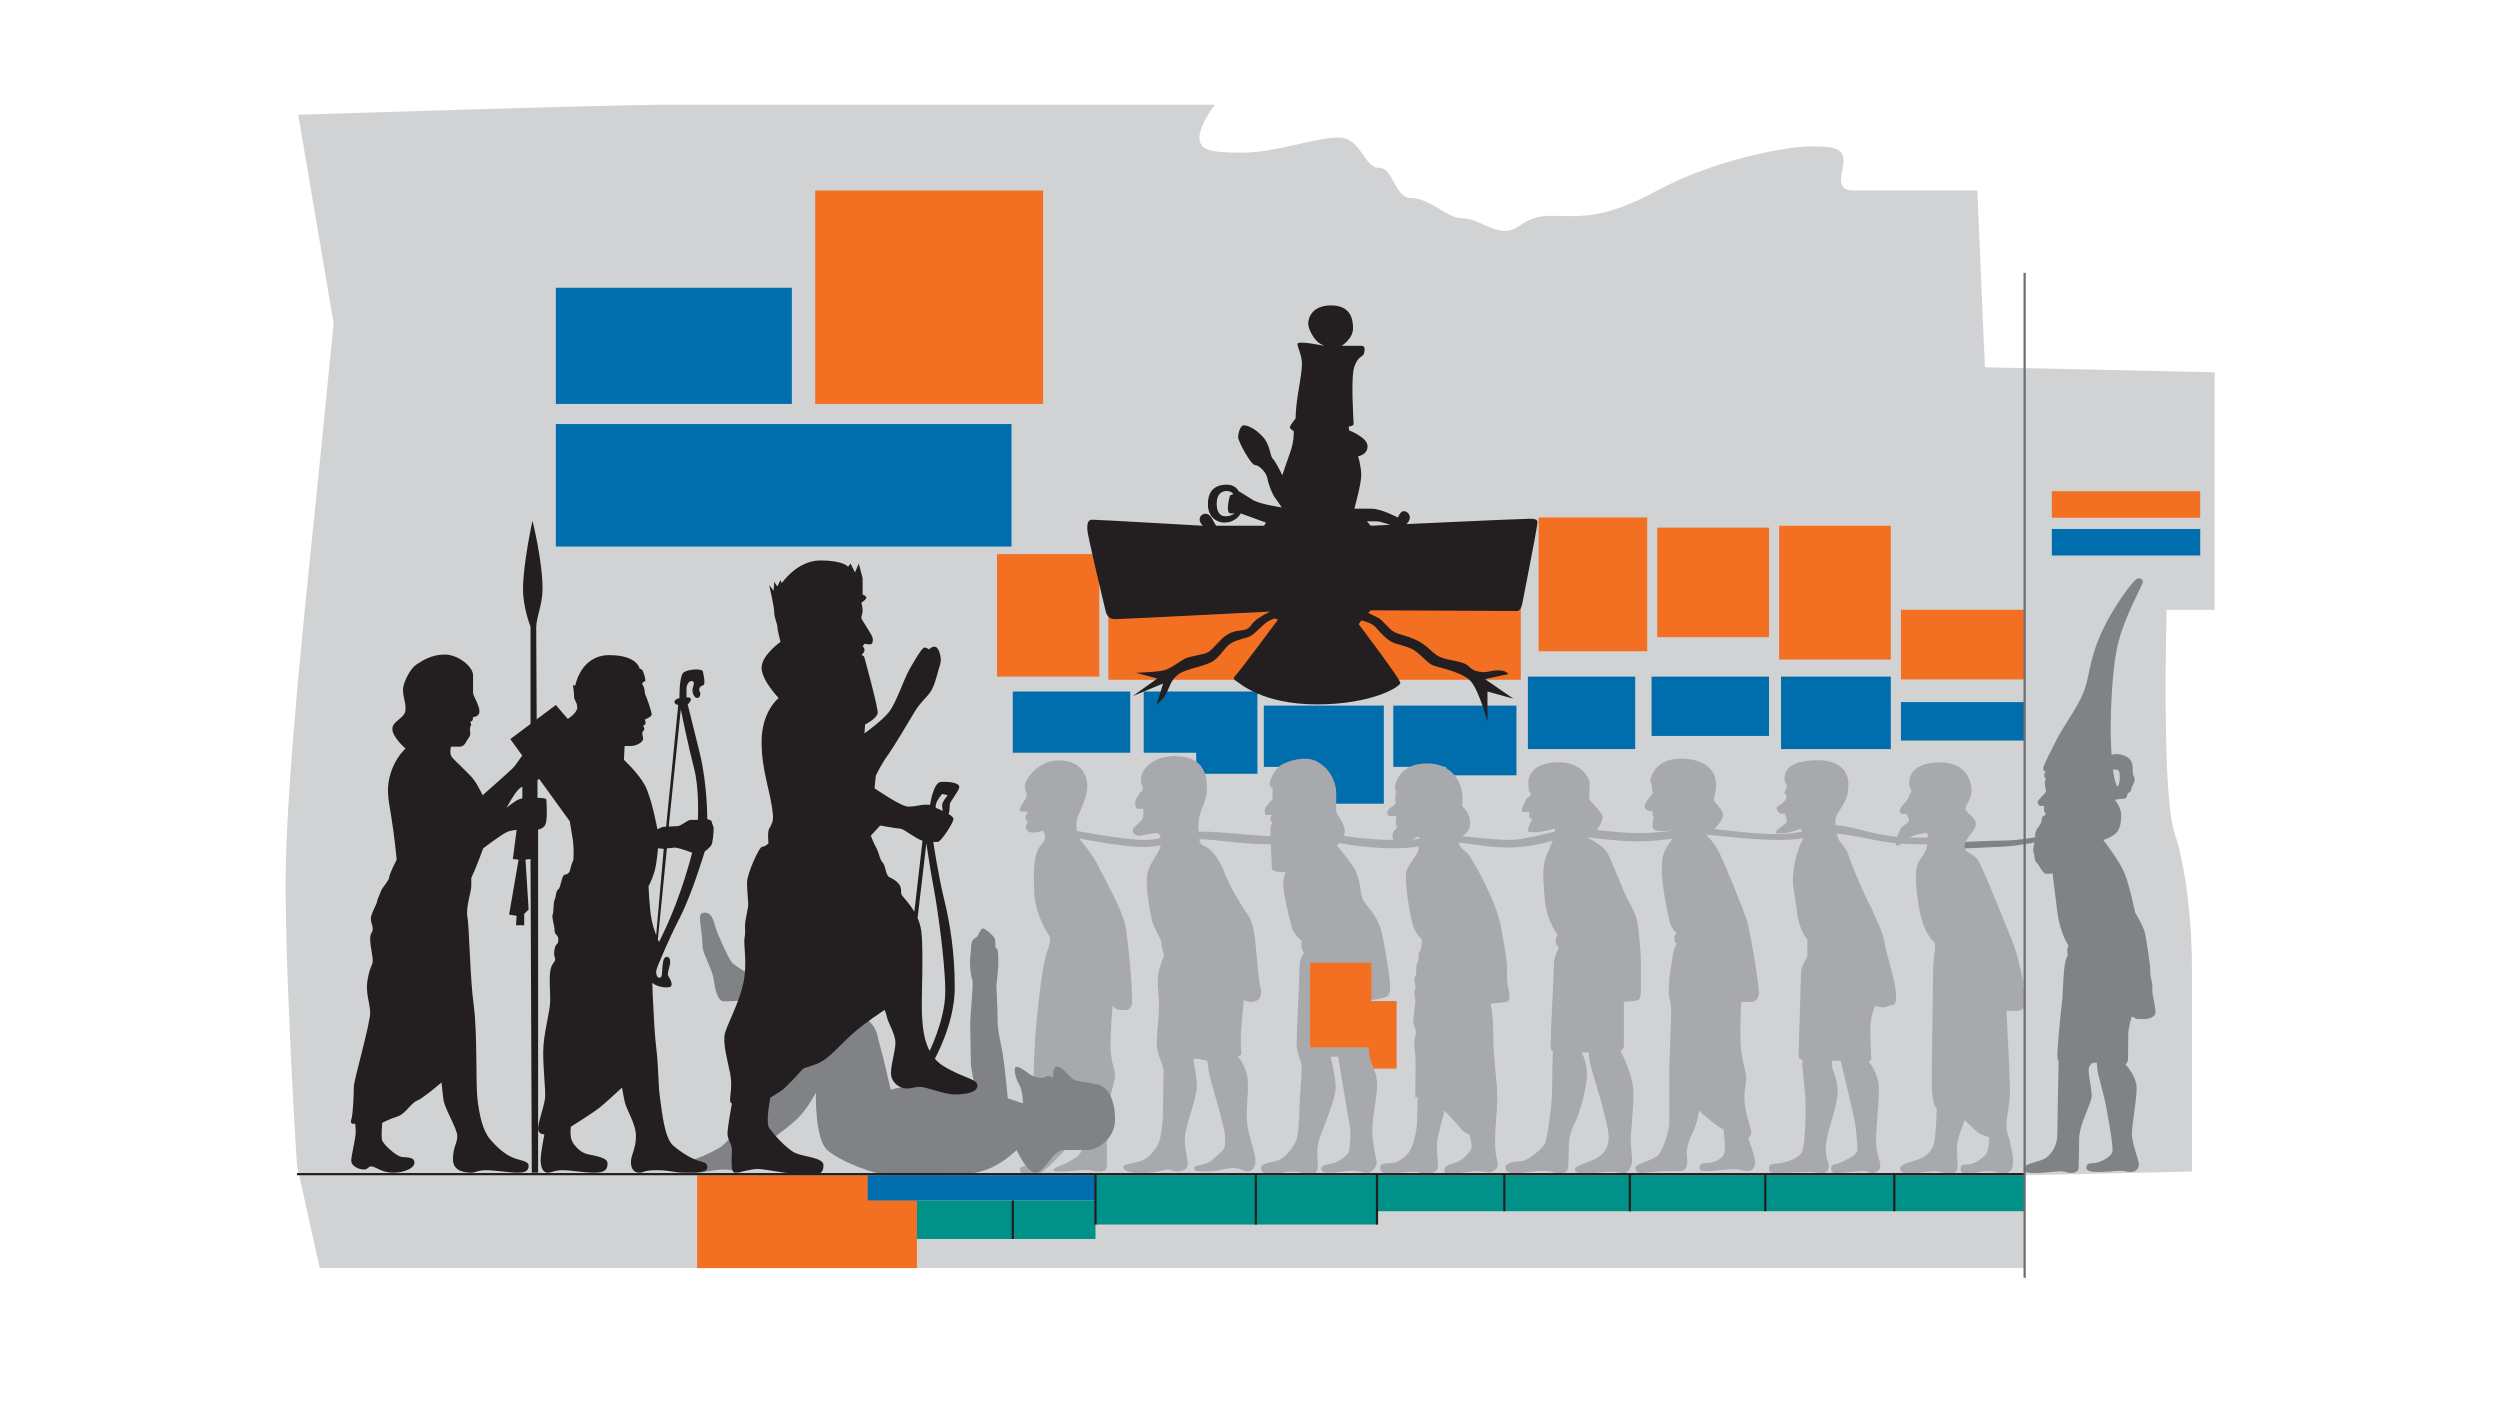 <?xml version="1.0" encoding="UTF-8" standalone="no"?>
<!DOCTYPE svg PUBLIC "-//W3C//DTD SVG 1.1//EN"
"http://www.w3.org/Graphics/SVG/1.1/DTD/svg11.dtd">


<!-- Page 1 -->
<svg x="0" y="0" width="2933" height="1650" viewBox="0 0 2933 1650" version="1.1" xmlns="http://www.w3.org/2000/svg" xmlns:xlink="http://www.w3.org/1999/xlink"
style="display: block;margin-left: auto;margin-right: auto;">
<defs>

<style type="text/css"><![CDATA[

.g0_1{
fill: #D1D2D4;
}
.g1_1{
fill: #F36F21;
}
.g2_1{
fill: #006DAD;
}
.g3_1{
fill: #808285;
}
.g4_1{
fill: #A8A9AD;
}
.g5_1{
fill: #231F20;
}
.g6_1{
fill: #009188;
}
.g7_1{
fill: none;
stroke: #231F20;
stroke-width: 2.613;
stroke-linecap: butt;
stroke-linejoin: miter;
stroke-miterlimit: 4;
}
.g8_1{
fill: none;
stroke: #6D6E71;
stroke-width: 2.613;
stroke-linecap: butt;
stroke-linejoin: miter;
stroke-miterlimit: 4;
}

]]></style>

</defs>
<path d="M0,0
L0,1650
L2933,1650
L2933,0 Z " 
fill="#FFFFFF" stroke="none" />
<path d="M375.1,1487.7L348.4,1367c0,0,-13.3,-206.2,-13.3,-331.8c0,-125.6,29.6,-386.6,40,-491.7C385.5,438.3,391.4,379.1,391.4,379.1L349.9,134.7c0,0,359.9,-11.9,440.6,-11.9h634.7c0,0,-18,23.7,-18,38.5c0,14.9,12.1,17.8,50.6,17.8c38.5,0,85.9,-17.8,112.5,-17.8c26.7,0,29.7,35.6,47.4,35.6c17.8,0,17.5,35.5,38.5,35.5c21,0,41.5,23.7,59.3,23.7c17.8,0,32,14.8,50.3,14.8c18.4,0,20.8,-17.7,53.4,-17.7c32.6,0,59.6,5.9,125.1,-29.7c65.6,-35.5,151.5,-51.8,180,-51.8c28.5,0,38.5,3,38.5,16.3c0,13.3,-11.9,35.5,11.8,35.5h145.2l8.9,207.4l269.5,5.9V715.4h-56.3c0,0,-5.9,215.4,8.9,260.5c14.8,45.2,20.8,108.8,20.8,159.6v238.9l-196.5,4.4v108.9Z" class="g0_1" />
<path d="M1605.1,1253.7h33.4v-79.3h-33.4v79.3Z" class="g1_1" />
<path d="M1475.2,907.8V811.3H1341.8v71.8h61.6v24.7Z" class="g2_1" />
<path d="M1623.5,942.9V827.8H1482.7v71.9h61.5v43.2Z" class="g2_1" />
<path d="M1779.1,909.6V827.8H1634.6v71.9h61.6v9.9Z" class="g2_1" />
<path d="M1300.3,797.5h213.8v-100H1300.3v100Z" class="g1_1" />
<path d="M2298.5,988.1c0,0,39.6,-2,54.2,-2c14.5,0,35.2,-3.9,35.2,-3.9c0,0,-1.8,-5.6,3.9,-12.4c5.6,-6.9,2.3,-10.7,5,-11.9c2.7,-1.2,3.6,-3.5,3.6,-3.5c0,0,-2.4,-1.2,-2.4,-4.2c0,-3,.3,-4.7,.3,-4.7h-4.5c-1.4,0,-3.2,-1.5,-3.2,-4.5c0,-2.9,9.8,-10.3,9.8,-12.7c0,-2.4,-1.5,-6.2,-1.5,-9.2c0,-3,1.5,-6.5,1.5,-6.5c0,0,-2.1,.9,-2.1,-3c0,-3.8,2.1,-4.4,2.1,-4.4c0,0,-3.3,-.3,-3.3,-3.6c0,-3.2,8.3,-19.5,16.6,-35.5c8.3,-16,22.2,-33.8,30.2,-52.7c8,-19,5.9,-34.7,19.8,-67.3c14,-32.6,40.3,-67.5,44.5,-67.5c4.1,0,5.6,.9,5.6,4.4c0,3.6,-19.2,35.9,-28.1,69c-8.9,33.2,-9.5,93.3,-9.5,105.8c0,12.4,1.5,36.4,2.9,46.8c1.5,10.4,3.9,17.8,5.1,17.8c1.2,0,2.7,-3.9,2.7,-10.7c0,-6.8,-.9,-8.9,-5.4,-8.9c-4.4,0,-9.8,2.1,-9.8,2.1l-.5,-16c0,0,5,-4.2,11.5,-4.2c6.5,0,19.3,2.7,19.3,15.7c0,13.1,2.3,8.9,2.3,14c0,5,-3.8,7.7,-3.8,11.5c0,3.9,-5.1,3.6,-5.1,7.4c0,3.9,-4.4,3.9,-6.5,3.9c-2,0,-7.7,1.2,-7.7,1.2c0,0,7.4,8.8,7.4,18c0,9.2,-1.5,17.2,-7.1,22c-5.6,4.7,-13.9,7.1,-13.9,7.1c0,0,19,24,25.2,39.7c6.2,15.7,12.1,45.3,12.1,45.3c0,0,10.1,16.3,11.9,25.7c1.7,9.5,5.9,34.4,5.9,43.3c0,8.9,2.4,11.8,2.4,16.3v7.7c0,3,3.8,18.1,3.8,23.7c0,5.6,-7.1,8.3,-12.1,8.3h-8.9c-1.5,0,-6.8,-3,-6.8,-3c0,0,-4.2,12.2,-4.2,21.3c0,9.2,-.3,22.9,-.3,28.2c0,5.3,-3.2,6.5,-3.2,6.5c0,0,13.3,13.9,13.3,28.1c0,14.3,-5.6,43.3,-5.6,54c0,10.6,8.3,30.8,8.3,35.5c0,4.7,-3.6,8.9,-9.5,8.9c-5.9,0,-5.9,-1.5,-11.3,-1.5c-5.3,0,-18,1.5,-26,1.5c-8,0,-14.9,-.9,-14.9,-5c0,-4.2,2.4,-5.4,8.6,-5.4c6.3,0,20.8,-7.1,22,-13.6c1.1,-6.5,-4.5,-36.4,-7.4,-52.7c-3,-16.3,-10.4,-39.7,-10.4,-44.5c0,-4.7,-.9,-7.4,-.9,-7.4l-5,.9c0,0,-4.2,2.1,-4.2,8.9c0,6.8,3.6,21.3,3.6,29.6c0,8.3,-14.8,33.5,-14.8,50.4c0,16.9,-.6,29.3,-.6,34.1c0,4.7,-5.7,5.9,-8.9,5.9c-3.3,0,-7.7,-2.1,-11.9,-2.1c-4.1,0,-21.9,2.1,-28.1,2.1c-6.2,0,-15.7,.6,-15.7,-5.4c0,-5.9,21,-7.7,27.2,-13c6.3,-5.3,12.5,-13.3,12.5,-28.4c0,-15.1,1.5,-85.3,1.5,-85.3c0,0,-1.5,1.4,-1.5,-6.6c0,-8,3.2,-43.2,5,-57.7c1.8,-14.5,1.5,-32,3.3,-45c1.8,-13.1,4.1,-13.7,4.1,-13.7c0,0,-.9,-2.6,-.9,-5.6c0,-3,1.5,-5.9,1.5,-5.9c0,0,-9.8,-14.5,-13,-39.4c-3.3,-24.9,-5.6,-45.6,-5.6,-45.6c0,0,-2.1,.6,-7.2,.6c-5,0,-8,-10.1,-11.5,-13.1c-3.6,-2.9,-1.8,-9.2,-3.6,-11.8c-1.7,-2.7,1.2,-11.9,1.2,-11.9c0,0,-19.5,3.9,-35.8,4.8c-16.3,.9,-50.4,2.3,-50.4,2.3Z" class="g3_1" />
<path d="M1196.5,949.6c0,-3.9,8,-12.5,8,-16.3c0,-3.9,-2.1,-5.9,-2.1,-11.9c0,-5.9,14.6,-29.3,39.4,-29.3c24.9,0,33.8,15.4,33.8,30.5c0,15.1,-12.7,35.6,-12.7,42.1c0,6.5,.3,10.1,.3,10.1c0,0,55.7,10.6,79.6,10.6c24,0,34.1,-9.8,64.9,-9.8c30.8,0,61,5.7,99,5.7c37.9,0,48.2,-2.7,55.1,-2.7c6.8,0,32.5,6.8,74,6.8c41.5,0,39.4,-5.6,58.4,-5.6c18.9,0,55.4,5.6,77,5.6c21.6,0,57.2,-12.4,72.3,-13.6c15.1,-1.2,49.1,5.6,78.8,5.6c29.6,0,51.5,-5.6,73.1,-5.6c21.6,0,53.3,6.8,88.6,6.8c35.2,0,48,-10.4,69,-10.4c21,0,47.7,14.6,93.6,14.6c45.9,0,60.7,-5.4,60.7,0c0,5.3,-13.6,7.7,-47.1,7.7c-33.4,0,-47.4,-2.1,-66,-6c-18.7,-3.8,-36.2,-7.1,-49.5,-7.1c-13.3,0,-20.1,8,-57.5,8c-37.3,0,-77.9,-6.2,-88.5,-6.2c-10.7,0,-45.2,7.9,-76.6,7.9c-31.4,0,-60.3,-6,-74.8,-6c-14.5,0,-42.6,13.2,-76.1,13.2c-33.5,0,-54.2,-7.1,-75,-7.1c-20.7,0,-21.1,8,-61.4,8c-40.3,0,-73.3,-8.3,-73.3,-8.3c0,0,-44,3.6,-73.4,3.6c-29.3,0,-64.1,-6,-82.2,-6c-18,0,-40.8,9.2,-65.1,9.2c-24.3,0,-75,-10.1,-75,-10.1c0,0,15.1,17.2,21.9,30.9c6.9,13.6,28.6,52.5,32.3,70.3c3.7,17.8,10.4,89.6,7.4,95.5c-2.9,6,-7.4,4.5,-13.3,4.5c-5.9,0,-8.9,-5.2,-8.9,-5.2c0,0,-2.9,36.3,-2.2,51.8c.7,15.6,5.2,23.7,5.2,30.4c0,6.7,-9.6,34.8,-9.6,51.1v52.6c0,5.9,0,8.9,-8.9,8.9c-8.9,0,-7.9,-1.8,-16.3,-1.8c-8.5,0,-18.4,1.8,-26.2,1.8c-7.9,0,-11,.6,-11,-2.1c0,-2.7,12.4,-5.9,18.4,-9.8c5.9,-3.8,13,-5.3,15.7,-16.9c2.6,-11.5,-22.1,-3.8,-22.1,-3.8c0,0,5.2,4.4,-2.2,11.1c-7.4,6.7,-22.2,25.9,-34.1,25.9c-11.8,0,-15.4,-3,-15.4,-7.4c0,-4.4,10.2,-1.5,17.6,-12.6c7.4,-11.1,-1.4,-40.7,-1.4,-94c0,-53.4,9.6,-131.9,15.5,-147.4c5.9,-15.6,3,-19.3,3,-19.3c0,0,-16.3,-22.2,-17.8,-51.1c-1.5,-28.8,.7,-41.4,3.7,-48.8c3,-7.4,8.9,-9.7,8.9,-15.6c0,-5.9,-2.2,-8.1,-2.2,-8.1c0,0,-14.1,5.1,-18.5,0c-4.5,-5.2,.7,-9.7,.7,-9.7c0,0,-3,-3.7,-3,-5.9c0,-2.2,3,-6.7,3,-6.7h-5.9c-3.6,0,-3.6,-.7,-3.6,-2.6Z" class="g4_1" />
<path d="M1361.9,989.6c0,-10,-1.1,-12.2,-5.9,-12.2c-4.9,0,-14.5,3,-19.7,3c-5.2,0,-7.4,-3.4,-7.4,-6.7c0,-3.3,10.4,-9.3,11.9,-14.4c1.5,-5.2,.3,-10.4,.3,-10.4h-5.9c-3.3,0,-3.3,-4.8,-3.3,-7.8c0,-2.9,4.4,-10,6.3,-11.8c1.8,-1.9,2.6,-1.1,2.6,-5.2c0,-4.1,-2.2,-1.9,-2.2,-10.4c0,-8.5,10.7,-26.6,39.9,-26.6c29.3,0,37.4,16.3,37.4,37c0,20.7,-10,24.1,-10,46.3c0,22.2,3.7,20,10,23.7c6.3,3.7,15.2,14.8,20.8,30c5.5,15.1,21.5,41.4,27,48.8c5.6,7.4,7.8,20.8,8.9,30.8c1.1,10,3.3,34.8,4.4,44.8c1.1,10,3.7,14.4,1.9,20c-1.9,5.5,-6.7,7,-11.5,7c-4.8,0,-8.1,-2.6,-8.1,-2.6c0,0,-3.7,35.6,-3.7,45.9c0,10.4,.7,15.9,.7,17.8c0,1.9,-4.4,2.6,-4.4,2.6c0,0,10.3,10.4,11.8,27c1.5,16.7,-2.2,33.7,-.7,49.6c1.4,16,10,38.2,10,45.2c0,7,-3,13.3,-8.9,13.3c-5.9,0,-8.5,-4,-17.8,-4c-9.3,0,-15.6,4,-30,4c-14.4,0,-15.2,-.3,-15.2,-4.4c0,-4.1,14.1,-1.5,23,-10.7c8.9,-9.3,13.3,-8.2,13.3,-20c0,-11.9,-2.2,-17.8,-5.9,-32.6c-3.7,-14.8,-13,-43.7,-13.7,-51.5c-.8,-7.8,-1.5,-10.4,-1.5,-10.4c0,0,-14.8,-4.4,-15.9,-1.8c-1.1,2.6,3.8,17,3.8,31.5c0,14.4,-14.2,47.4,-14.2,61.4c0,14.1,3.4,22.6,3.4,29.7c0,7,-7.1,8.8,-12.3,8.8c-5.2,0,-7.7,-2.2,-11.4,-2.2c-3.7,0,-13,4.1,-30.4,4.1c-17.4,0,-21.5,-3.7,-21.5,-7c0,-3.4,10.4,-4.1,19.3,-6.7c8.9,-2.6,15.9,-10.4,20.7,-18.5c4.8,-8.2,6.7,-27.1,6.7,-47.8c0,-20.7,.7,-33.7,.7,-40c0,-6.3,-8.1,-19.2,-8.1,-31.5c0,-12.2,2.6,-31.1,2.6,-45.1c0,-14.1,-2.6,-26.1,-.8,-37c1.9,-11,7.1,-21.9,7.1,-21.9c0,0,-3.4,-7.8,-3.4,-13.7c0,-5.9,-9.2,-17.4,-11.5,-28.9c-2.2,-11.5,-8.5,-41.8,-4.4,-55.5c4.1,-13.7,15.2,-24.1,15.2,-33Z" class="g4_1" />
<path d="M1508.4,1023.1c0,0,-16.3,1.2,-16.3,-4.7c0,-5.9,-1.7,-35.5,-1.7,-43.5c0,-8,2.6,-9.5,2.6,-9.5c0,0,-2.6,-2.4,-2.6,-4.5c0,-2,1.7,-4.7,1.7,-4.7h-5.9c-2.1,0,-2.4,-2.1,-2.4,-4.7c0,-2.7,1.2,-4.5,3,-7.1c1.8,-2.7,6.2,-5.7,6.2,-8V924.5c0,0,-3.5,-.6,-3.5,-4.4c0,-3.9,5.3,-17.8,13.9,-22.8c8.6,-5.1,26.7,-10.1,39.1,-5.1c12.4,5.1,25.2,19.9,25.2,39.1c0,19.3,-.9,20.2,1.2,23.7c2,3.6,8.8,13,8.8,19.3c0,11.5,-9.4,17.4,-9.4,17.4c0,0,17.9,21.6,21,27.9c9.2,18.7,5,29.3,11.3,38.5c6.2,9.2,16.3,16.9,21,38.5c4.7,21.6,7.1,40.6,8.3,48.9c1.2,8.3,2.5,21.2,-3,23.7c-9.8,4.4,-22.5,4.1,-22.5,4.1c0,0,.6,53.1,2.1,64c1.5,11,9.2,20.5,9.2,35c0,14.5,-5.7,37,-5.7,53.3c0,16.3,5.1,34.9,5.1,38.8c0,3.8,-4.5,11.5,-11.3,11.5c-6.8,0,-7.1,-2.3,-17.2,-2.3c-10,0,-17.4,2.3,-25.7,2.3c-8.3,0,-10.7,-1.7,-10.7,-4.7c0,-3,2.7,-4.7,11.3,-5.9c8.5,-1.2,19.2,-9.8,20.7,-13.4c1.5,-3.5,3,-22.8,1.5,-30.2c-1.5,-7.4,-5.1,-30.5,-7.7,-45.3c-2.7,-14.8,-6,-36.7,-6,-36.7h-9.1c0,0,6.2,22.5,6.2,36.1c0,13.6,-16,50.4,-19.6,61.6c-3.5,11.3,-1.4,23.1,-1.4,29.7c0,6.5,-1.5,10.4,-8.9,10.4c-7.4,0,-10.7,-3,-20.8,-3c-10,0,-15.7,3,-24.9,3c-9.1,0,-12,-2.7,-12,-7.2c0,-4.4,6.4,-5.9,17.1,-8c10.6,-2.1,20.7,-16,24.3,-24.9c3.5,-8.9,3.2,-32.5,4.1,-48.2c.9,-15.7,3.3,-36.5,1.2,-43.3c-2.1,-6.8,-5,-12.1,-5,-21.6c0,-9.5,3.5,-82.9,3.5,-91.4c0,-8.4,5.1,-15,5.1,-15c0,0,-2.7,-3.8,-2.7,-7.1v-7.1c0,0,-8.9,-6.5,-11.6,-16c-2.6,-9.5,-10.6,-41.4,-10,-50.9c.6,-9.5,2.9,-13.7,2.9,-13.7Z" class="g4_1" />
<path d="M1664.4,995.2c.8,-8.9,1.5,-13.7,0,-13.7c-1.5,0,-16.7,8.5,-22.2,8.5c-5.6,0,-8.5,-4.1,-8.5,-10c0,-5.9,5.1,-7,5.1,-9.6c0,-2.6,-1.4,-1.9,-1.4,-5.6c0,-3.7,2.2,-7.4,-.8,-7.4h-5.7c-2.5,0,-3.5,-2.1,-3.5,-4.1c0,-5.1,10,-7.7,10,-11.8c0,-2.2,-.8,-4.1,-.4,-7.4c.4,-3.4,1.5,-5.9,1.5,-5.9c0,0,-2.2,1.4,-1.9,-4.5c.4,-5.9,6.3,-28.1,37.8,-28.1c31.5,0,40.4,25.9,41.1,35.1c.7,9.3,0,12.6,0,14.7c0,2,9.2,6.4,9.2,20.5c0,14.1,-12.9,13.7,-12.9,21.5c0,7.8,6.3,9.3,11.1,15.2c4.8,5.9,32.2,53.7,37.8,83.7c5.5,30,7.4,42.1,7.4,48.4v14.9c0,4.4,2.9,14.8,2.9,20.3c0,5.6,-4.8,6.3,-8.1,6.3c-3.3,0,-14.1,1.5,-14.1,1.5c0,0,3.1,9.6,3.1,37.8c0,28.1,5.1,54,4.7,74c-.4,20,-2.6,31.9,-2.6,50c0,18.2,3.3,21.5,3.3,26.7c0,5.2,-5.9,9.2,-10.3,9.2c-4.5,0,-6,-1.4,-13.7,-1.4c-7.8,0,-19.3,2.6,-26.7,2.6c-7.4,0,-12.2,.7,-12.2,-3c0,-3.7,1.8,-6.7,12.2,-9.3c10.4,-2.6,20,-14.4,20,-19.2c0,-4.8,-3,-14.5,-3,-14.5c0,0,-5.1,-1.1,-8.5,-5.1c-3.3,-4.1,-20.3,-22.6,-20.3,-22.6c0,0,-7.1,25.9,-8.6,35.1c-1.4,9.3,.8,24.1,.8,29.3c0,5.2,-1.9,9.3,-13,9.3c-11.1,0,-7.4,-1.9,-15.2,-1.9c-7.7,0,-20.3,1.9,-30,1.9c-9.6,0,-9.6,-4.9,-9.6,-7.8c0,-3,5.7,-4.1,11.7,-4.1c6.1,0,14.6,-3.7,21.3,-11.8c6.6,-8.2,10.3,-29.3,10.3,-36.7c0,-7.4,.8,-29.3,.8,-29.3c0,0,-3,1.9,-3,-1.1c0,-2.9,1.1,-40.3,0,-48.5c-1.1,-8.1,-1.8,-15.5,.4,-22.2c2.2,-6.6,-3.7,-12.6,-2.6,-18.1c1.1,-5.6,.7,-13,2.2,-18.9c1.5,-5.9,-2.6,-12.6,-.3,-16.7c2.2,-4,-2.3,-12.2,.3,-15.9c2.6,-3.7,0,-12.2,2.6,-15.9c2.6,-3.7,.4,-13,2.6,-13c2.2,0,2.6,-14.4,2.6,-14.4c0,0,-6.7,-5.6,-10.4,-16.7c-3.7,-11.1,-10.7,-54,-7.4,-64c3.4,-10,13.4,-18.2,14.1,-26.3Z" class="g4_1" />
<path d="M1091.9,1378.8c40,0,54.8,-1.5,71.1,-8.9c16.3,-7.4,29.7,-20.7,29.7,-20.7c0,0,11.8,26.6,22.2,26.6c10.3,0,20.7,-26.6,32.6,-26.6h28.1c11.9,0,32.6,-13.3,32.6,-35.6c0,-22.2,-7.4,-38.5,-20.7,-41.4c-13.4,-3,-23.7,-3,-28.2,-6c-4.4,-2.9,-13.3,-14.8,-19.2,-14.8c-6,0,-4.5,13.4,-4.5,13.4c0,0,-5.9,-4.5,-8.9,-1.5c-2.9,2.9,-13.3,0,-16.3,-1.5c-2.9,-1.5,-13.3,-10.4,-17.7,-10.4c-4.5,0,-1.5,13.4,2.9,20.8c4.5,7.4,4.5,22.2,4.5,22.2l-17.8,-5.9c0,0,-3,-34.1,-5.9,-51.9c-3,-17.8,-6,-26.6,-6,-40c0,-13.3,-1.4,-35.5,-1.4,-40c0,-4.4,2.2,-15.9,2.2,-26.2c0,-10.4,0,-17.5,-2.2,-17.5c-2.3,0,-.4,-9.6,-2.3,-12.5c-1.8,-3,-10.3,-11.1,-13.7,-11.1c-3.3,0,-4.4,8.5,-7.7,10.3c-3.4,1.9,-6,4.5,-6,11.1c0,6.7,-1.4,10.8,-1.4,17.8c0,7,1.4,18.1,2.9,21.1c1.5,3,-2.6,43.3,-2.6,49.6c0,6.3,.8,41.1,.8,47.8c0,6.7,4.8,28.1,4.8,28.1c0,0,-40,-2.2,-60.4,-2.2c-20.3,0,-38.5,5.6,-38.5,5.6c0,0,-9.2,-41.1,-13.3,-54.8c-4.1,-13.7,-2.6,-35.2,-53,-35.2c-50.3,0,-105.1,140.7,-134,157.7c-28.9,17.1,-40,13.4,-40,21.5c0,8.1,1.5,8.1,11.9,8.1c10.3,0,20.6,-3.7,33.2,-3.7c12.7,0,11.9,3.7,17.9,3.7c5.9,0,14.8,-22.9,14.8,-22.9c0,0,40.7,-28.2,53.3,-40.7c12.6,-12.6,21.5,-30.4,21.5,-30.4c0,0,-1.5,54.1,13.3,67.4c14.8,13.3,57,29.6,74.1,29.6Z" class="g3_1" />
<path d="M877.2,1173.3c0,0,-18.7,1.5,-27.5,1.5c-8.8,0,-11,-16.7,-12.5,-26.7c-1.5,-10,-13,-30.7,-13,-37.4c0,-6.6,-1.1,-15.5,-1.8,-21.5c-.8,-5.9,-2.2,-14.8,0,-17c2.2,-2.2,8.1,-2.2,11.5,1.9c3.3,4,4.4,10.3,5.9,15.1c1.5,4.9,15.2,37.1,20,41.2c4.8,4,28.5,18.8,28.5,18.8Z" class="g3_1" />
<path d="M475.8,878.2c0,0,-15.5,-13.3,-15.5,-23c0,-9.6,15.5,-12.6,15.5,-22.9c0,-10.4,-3,-14.1,-3,-23c0,-8.9,8.9,-25.2,15.6,-29.6c6.7,-4.4,17.8,-11.8,33.3,-11.8c15.6,0,33.3,14,33.3,24.4V813c0,3,7.5,14.8,7.5,21.5c0,6.7,-7.5,6.7,-7.5,6.7c0,0,0,5.1,-2.2,5.1c-2.2,0,0,2.3,0,3.8c0,1.4,-1.5,2.2,-1.5,5.1c0,3,1.5,6.7,-1.4,10.4c-3,3.7,-4.5,10.4,-10.4,10.4H529.1c0,0,-2.2,7.4,.8,11.8c2.9,4.5,22.2,20.8,27.4,28.9c5.2,8.1,8.9,16.3,8.9,16.3c0,0,31.1,-27.4,35.5,-31.9c4.4,-4.4,14.8,-21.4,17,-21.4h3.7V735.3c0,0,-8.8,-22.3,-8.8,-43.7c0,-30.4,11.1,-80.7,11.1,-80.7c0,0,11.8,46.6,11.8,79.9c0,19.3,-7.4,32.6,-7.4,45.9c0,13.4,.7,143,.7,143c0,0,11.9,-1.5,13.4,1.5c1.5,2.9,4.4,22.2,0,24.4c-4.5,2.2,-7.4,6.7,-14.1,10.4c-6.7,3.7,-13.3,4.4,-19.3,8.8c-5.9,4.5,-15.5,23,-15.5,23c0,0,8.9,-8.1,15.5,-10.4c2.9,-.9,3,-.7,3,-.7V907.8h17.8V936c0,0,10.4,0,10.4,2.2c0,2.2,2.2,26.6,-2.3,31.1c-4.4,4.4,-7.4,3.7,-7.4,3.7v402.8h-7.4l-1.5,-368l-5.9,.7l3.7,58.5l-5.2,5.2v13.3h-9.6l.7,-11.1l-8.8,-1.4l11.1,-64.5l-6.7,-.7l4.4,-34.1c0,0,-6.6,0,-12.5,3c-6,2.9,-26.7,18.5,-26.7,18.5c0,0,-6.7,18.5,-10.4,26.7l-3.6,8.1v9.6c0,6.7,-6.7,25.2,-4.5,36.3c2.2,11.1,2.9,71.1,7.4,103.7c4.4,32.6,2.2,91.8,4.4,110.3c2.3,18.6,6,36.3,14.8,46.7c8.9,10.4,17.8,17.8,26.7,21.5c8.9,3.7,18.5,3.7,18.5,9.6c0,5.9,-3.7,8.1,-13.3,8.1c-9.6,0,-25.9,-2.9,-36.3,-2.9c-10.4,0,-12.5,2.9,-17.7,2.9c-5.3,0,-21.5,-.7,-21.5,-15.5c0,-14.8,5.1,-18.5,5.1,-27.4c0,-8.9,-14.8,-31.9,-16.3,-43c-1.4,-11.1,-2.2,-20,-2.2,-20c0,0,-21.5,18.6,-28.9,21.5c-7.4,3,-13.3,15.6,-22.9,18.5c-9.6,3,-17.8,7.4,-17.8,7.4c0,0,-1.5,16.3,0,20.8c1.5,4.4,16.3,18.5,23,19.2c6.6,.8,14.8,0,14.8,6.7c0,6.7,-12,11.8,-25.2,11.8c-13.2,0,-20.7,-7.4,-25.2,-7.4c-4.4,0,-3.7,3.7,-8.9,3.7c-5.2,0,-14.8,-3.7,-14.8,-10.3c0,-6.7,5.2,-25.9,5.2,-33.4c0,-7.4,-.7,-10.3,-.7,-10.3c0,0,-6.7,2.2,-4.5,-4.5c2.2,-6.6,3,-30.3,3,-38.5c0,-8.1,20,-76.2,19.2,-88.1c-.7,-11.8,-5.9,-23,-2.9,-38.5c2.9,-15.6,5.9,-15.6,5.9,-21.5c0,-5.9,-3,-17,-3,-25.2c0,-8.1,3,-7.4,3,-11.8c0,-4.5,-2.2,-7.4,-2.2,-12.6c0,-5.2,7.4,-17.8,7.4,-20c0,-2.2,2.9,-7.4,4.4,-11.8c1.5,-4.5,9.7,-12.6,9.7,-16.3c0,-3.7,8.8,-20.8,8.8,-20.8c0,0,-2.9,-30.3,-6.6,-51.8c-3.7,-21.5,-5.9,-33.3,0,-51.1c5.9,-17.8,17,-27.4,17,-27.4Z" class="g5_1" />
<path d="M668.4,963.4L598.7,867.1l53.4,-40l14,16.3c0,0,11.1,-6.7,11.1,-13.3c0,-6.7,-3.7,-7.9,-3.7,-13.4c0,-5.4,-1.4,-12.6,-1.4,-12.6H675c0,0,6.1,-35.5,39.9,-35.5c33.4,0,35.7,16.3,35.7,16.3c0,0,1.6,-.8,3.1,1.5c1.4,2.2,3.5,9.6,3.5,11.8c0,2.2,-5.9,1.5,-2.9,5.9c2.9,4.5,1.4,8.2,2.9,11.1c1.5,3,7.4,20,7.4,23c0,3,-8.1,5.9,-8.1,5.9c0,0,1.5,3.7,.7,5.2c-.7,1.5,-2.9,2.2,-2.9,2.2c0,0,2.2,2.3,1.4,4.5c-.7,2.2,-2.2,1.5,-2.2,4.4c0,3,2.2,5.9,0,8.9c-2.2,3,-8.1,5.9,-13.3,5.9h-7.4l-.8,16.3c0,0,16.3,14.8,24.5,29.6c8.1,14.9,14.8,51.9,14.8,51.9c0,0,5.2,-3,7.4,-3c2.2,0,10.4,-.7,15.5,-.7c5.2,0,11.9,-7.4,16.3,-7.4h8.2c0,0,2.2,-35.6,-4.5,-60.8C807.6,876,798.7,832.3,798.7,832.3L783.9,975.9h-3L795.7,827.1c0,0,-4.4,-.7,-4.4,-3.7c0,-3,5.9,-4.5,5.9,-4.5c0,0,-.7,-26.6,5.2,-30.3c5.9,-3.7,21.5,-4.5,22.2,-.8c.8,3.7,3.7,15.6,0,16.3c-3.7,.8,-5.2,4.7,-3.7,7.2c1.5,2.5,.7,7.6,-3,7.6c-3.7,0,-6.6,-7.4,-5.1,-11.8c1.4,-4.4,2.2,-8.1,-1.5,-8.1c-3.7,0,-5.9,5.4,-5.9,8.8v10.4c0,0,5.1,-.7,5.1,2.2c0,3,-3.7,6,-3.7,6c0,0,5.2,21.4,14.1,57c8.9,35.5,8.9,77.7,8.9,77.7c0,0,5.2,.8,5.2,3c0,2.2,2.2,4.4,2.2,8.1c0,3.7,-.7,16.9,-3,19.9c-2.2,3.1,-7.4,6.8,-7.4,6.8c0,0,-14.8,49.6,-28.9,77c-14,27.4,-22.9,49.6,-22.9,49.6c0,0,-5.2,11.1,-5.2,14.8c0,3.7,1.5,7.5,4.5,6.7c2.9,-.7,2.2,-5.2,2.9,-13.3c.8,-8.2,2.2,-11.1,5.2,-11.1c3,0,4.4,3.7,3.7,8.1c-.7,4.5,-3.7,11.8,-2.2,14.1c1.5,2.3,7.4,11.8,1.5,13.3c-6,1.5,-24.5,-1.5,-24.5,-14.1c0,-12.5,-5.2,-2.9,17.1,-48.8c22.2,-45.9,34,-94.8,34,-94.8c0,0,-17,-6.7,-21.5,-5.9c-4.4,.7,-8.1,.7,-8.1,.7L771.3,1107l-2.2,-1.5l9.6,-109.6l-6.7,-.7c0,0,-1.5,18.5,-4.4,28.1c-3,9.7,-6.7,16.3,-6.7,16.3c0,0,.8,25.2,3.7,40c3,14.8,10.4,29.6,10.4,29.6l-10.4,27.4c0,0,2.2,68.2,5.2,91.9c3,23.7,2.2,43.7,4.5,59.2c2.2,15.6,5.1,47.4,15.5,56.3c10.4,8.9,22.2,15.6,29.6,17.8c7.4,2.2,10.4,2.2,10.4,8.1c0,5.9,-13.3,5.9,-26.7,5.9c-13.3,0,-16.3,-2.9,-32.6,-2.9c-16.2,0,-14.8,2.9,-20.7,2.9c-5.9,0,-9.6,-4.4,-9.6,-12.5c0,-8.2,5.9,-15.6,5.9,-30.4c0,-14.8,-11.1,-30.4,-13.3,-40.7c-2.2,-10.4,-3,-16.3,-3,-16.3c0,0,-20.7,19.2,-27.4,24.4c-6.6,5.2,-32.6,21.5,-32.6,21.5c0,0,-1.4,9.6,.8,15.5c2.2,6,9.6,14.1,17,16.3c7.4,2.2,25.2,3.7,25.2,11.1c0,7.4,-3,11.1,-15.6,11.1c-12.6,0,-26.6,-2.9,-37,-2.9c-10.4,0,-12.6,2.9,-17.8,2.9c-5.1,0,-8.1,-5.9,-8.1,-14.8c0,-8.9,4.4,-30.3,4.4,-30.3c0,0,-7.4,.7,-7.4,-6.7c0,-7.4,7.4,-26.7,8.2,-36.3c.7,-9.6,-2.2,-31.8,-2.2,-53.3c0,-21.5,8.2,-47.4,8.2,-60.7c0,-13.4,-1.3,-24.5,0,-34.1c1.4,-9.6,5.8,-10.4,5.8,-14.1c0,-3.7,-2.2,-3.7,-.7,-11.8c1.5,-8.2,4.4,-4.5,4.4,-11.1c0,-6.7,-4.4,-5.2,-4.4,-11.1c0,-6,-3.7,-15.6,-2.2,-18.5c1.4,-3,.7,-14.9,2.2,-17.1c1.5,-2.2,1.5,-11.1,4.4,-12.6c3,-1.4,3.7,-16.3,7.4,-17c3.7,-.7,6,-2.2,6.7,-6.7c.7,-4.4,3.7,-11.1,3.7,-11.1c0,0,.7,-12.6,-.7,-22.9c-1.5,-10.4,-3.7,-22.2,-3.7,-22.2Z" class="g5_1" />
<path d="M906.8,956c-2.9,-29.5,-13.3,-50.4,-13.3,-86c0,-35.5,20,-51.1,20,-51.1c0,0,-20,-20.7,-20,-35.5c0,-14.8,22.2,-30.4,22.2,-30.4c0,0,-3.7,-14,-3.7,-17.7c0,-3.7,-3.7,-10.4,-3.7,-17.1c0,-6.6,-5.9,-31.8,-5.9,-31.8l5.2,6.7l.7,-10.4l3.7,5.2l3.7,-7.4l1.5,3.7c0,0,17.8,-26.7,45.2,-26.7c27.4,0,32.5,7.4,32.5,7.4l3,-3.7l5.2,10.4l4.4,-10.4l4.5,17v19.3c0,0,4.4,1.5,4.4,3.7c0,2.2,-5.9,5.9,-5.9,5.9c0,0,1.5,4.5,1.5,8.9c0,4.5,-1.5,6.7,-1.5,8.9c0,2.2,12.6,19.3,13.3,23.7c.8,4.4,-.7,7.4,-2.9,7.4c-2.3,0,-6.7,-.7,-6.7,-.7l-2.2,2.9c0,0,2.2,1.5,2.2,4.5c0,2.9,-3.7,5.9,-3.7,5.9c0,0,2.9,0,3.7,3c.7,2.9,16.3,59.2,15.5,65.1c-.7,5.9,-14.8,13.4,-14.8,13.4l-.7,10.3c0,0,20.7,-14.8,28.9,-25.2c8.1,-10.3,17.7,-39.2,23.7,-49.6c5.9,-10.3,14.8,-25.9,17.7,-25.9c3,0,5.2,2.2,5.2,2.2c0,0,4.5,-4.4,8.2,-2.9c3.7,1.4,7.4,13.3,5.2,20c-2.3,6.6,-6,24.6,-11.2,32.3c-5.1,7.6,-11.8,12.1,-18.5,23.2c-6.6,11.1,-25.1,42.2,-32.6,52.6c-7.4,10.3,-13.3,22.9,-13.3,22.9l-1.5,14.8c0,0,31.1,21.5,39.3,21.5c8.1,0,15.5,-2.2,19.2,-2.2h6.7c0,0,3.6,-25.9,12.5,-26.7c9,-.7,23.1,.8,21.6,6.7c-1.5,5.9,-11.1,16.3,-11.1,20c0,3.7,0,12.6,-3.7,12.6c-3.7,0,-5.2,-7.4,-5.2,-11.9c0,-4.4,6.6,-11.8,6.6,-11.8l-6.6,-1.5c0,0,-5.2,5.9,-6.7,10.4c-1.5,4.4,-.7,5.9,-.7,5.9c0,0,21.4,8.2,20.7,13.3c-.7,5.2,-14.8,26.7,-18.5,26.7h-5.2c0,0,5.9,39.2,12.6,66.6c6.7,27.4,12.6,61.5,12.6,104.5c0,42.9,-24.4,85.1,-24.4,85.1l-7.5,-5.9c0,0,20.8,-40,20.8,-74.8c0,-34.8,-9.6,-100.7,-13.3,-120c-3.8,-19.2,-8.9,-54,-8.9,-54l-13.4,114l-4.4,-1.5l13.3,-115.5c-8.1,-2.2,-22.2,-14.1,-25.9,-14.1c-3.7,0,-23.7,-3.7,-23.7,-3.7l-11.1,11.9c0,0,3.7,9.6,6.7,14.8c2.9,5.2,3.7,13.3,7.4,17c3.7,3.7,2.9,14.8,8.1,17.1c5.2,2.2,11.1,6.6,12.6,11.1c1.5,4.4,0,6.6,1.5,9.6c1.5,3,20,19.3,22.9,42.2c3,23,0,79.3,.8,96.3c.7,17,2.2,48.1,25.2,62.2c22.9,14.1,39.9,14.8,39.9,22.9c0,8.2,-14,10.4,-26.6,10.4c-12.6,0,-33.3,-8.9,-40.7,-8.9c-7.4,0,-12.6,3,-19.3,1.5c-6.7,-1.5,-14.8,-7.4,-14.8,-17.8c0,-10.3,5.2,-25.9,5.2,-35.5c0,-9.6,-8.2,-23,-9.7,-28.9c-1.4,-5.9,-2.9,-9.6,-2.9,-9.6c0,0,-23.7,15.5,-37,27.4c-13.4,11.8,-23.7,24.4,-34.8,31.8c-11.2,7.4,-22.3,7.4,-25.2,11.1c-3,3.7,-19.3,21.5,-25.2,25.2c-5.9,3.7,-11.9,7.4,-11.9,7.4c0,0,-5.9,28.9,-1.4,35.6c4.4,6.6,20.7,25.1,31.1,29.6c10.3,4.4,32.6,5.2,32.6,14.1c0,8.8,-3.7,11.8,-18.6,11.8c-14.8,0,-50.3,-7.4,-58.5,-7.4c-8.1,0,-20.7,4.4,-26.6,4.4c-5.9,0,-3.7,-17.7,-3.7,-25.9c0,-8.1,-5.2,-12.6,-5.2,-20c0,-7.4,5.2,-35.5,5.2,-35.5c0,0,-2.2,.7,-2.2,-4.5c0,-5.1,2.9,-16.3,0,-31.1c-3,-14.8,-8.9,-35.5,-6,-46.6c3,-11.1,16.3,-34.8,21.5,-58.5c5.2,-23.7,0,-45.9,1.5,-53.3c1.5,-7.4,0,-11.9,.7,-17.8c.8,-5.9,3.7,-18.5,3.7,-21.5c0,-3,-1.5,-16.3,-1.5,-25.9c0,-9.6,14.1,-41.8,17.8,-41.8c3.7,0,7.4,-4.1,7.4,-4.1c0,0,-1.5,-13.4,.8,-17.1c2.2,-3.7,5.2,-8.8,4.4,-16.2Z" class="g5_1" />
<path d="M1824,981.1v-8.9c0,0,-15.6,4.1,-21.9,4.1c-6.3,0,-9.6,.4,-9.6,-2.6c0,-3,5.2,-12.6,5.2,-12.6c0,0,-3.7,-1.5,-3.7,-3.7c0,-2.2,.4,-4.8,.4,-4.8h-4.9c-2.9,0,-4,.4,-4,-2.2c0,-2.6,3.7,-10.8,5.2,-13c1.4,-2.2,5.1,-3.3,5.1,-5.5c0,-2.3,-2.2,-3.4,-2.2,-5.2c0,-1.9,-1.5,-10.4,.4,-14.8c1.8,-4.5,6.7,-17.6,34.8,-17.6c28.1,0,36.3,20.2,36.3,24.6c0,4.4,-1.5,16,0,19.2c1.5,3.3,15.2,15.6,15.2,20.4c0,4.8,-7.4,19.6,-13.7,19.6c-6.3,0,-3,5.2,-3,5.2c0,0,15.9,7.8,21.5,16.3c5.5,8.5,21.5,52.2,25.9,58.5c4.4,6.3,8.9,18.2,10,23.7c1.1,5.6,4.1,32.6,4.1,50.7v22.6c0,4.8,.3,14.1,-1.9,17.1c-2.2,2.9,-18.1,2.9,-18.1,2.9v52.6c0,3,-4.1,5.2,-4.1,5.2c0,0,14.8,25.9,15.2,48.1c.4,22.2,-3,46.3,-3,54.8c0,8.5,1.5,20,1.5,26.3c0,6.3,-4.8,14.5,-9.3,14.5c-4.4,0,-8.8,-1.9,-14.8,-1.9c-5.9,0,-20.7,1.9,-30.3,1.9c-9.7,0,-12.6,-1.5,-12.6,-4.5c0,-3,3.3,-4.4,16.3,-9.2c12.9,-4.9,23.3,-11.9,23.3,-28.9c0,-17.1,-21.1,-81.5,-22.2,-87.4c-1.1,-5.9,-1.1,-11.9,-1.1,-11.9h-8.7c0,0,6.5,10,6.5,25.2c0,15.2,-7.8,44.5,-13.7,56.3c-6,11.8,-7.5,20.7,-7.5,28.1c0,7.4,-.7,19.3,-.7,23.7c0,4.5,-1.8,8.6,-9.3,8.6c-7.4,0,-10.7,-3,-20.7,-3c-10,0,-24.1,3,-31.5,3c-7.4,0,-12.2,-1.5,-12.2,-6.7c0,-5.2,9.3,-7.4,17.4,-7.4c8.2,0,27.4,-15.6,29.6,-22.6c2.3,-7,7.8,-44.4,7.8,-63.3c0,-18.9,.8,-43.7,.8,-43.7c-2.6,0,-2.6,-4.1,-2.6,-10.8c0,-6.6,4,-87,4,-92.9c0,-5.9,5.6,-17.8,5.6,-17.8c0,0,-3.7,-2.9,-3.7,-6.3c0,-6.3,2.6,-8.1,2.6,-8.1c0,0,-13,-15.9,-15.2,-40.7c-2.2,-24.8,-3.7,-39.3,1.9,-53c3.8,-9.3,9.6,-22.2,9.6,-22.2Z" class="g4_1" />
<path d="M1959.9,973.9c0,0,-3.9,1.1,-10.4,1.1c-6.5,0,-10.7,-.8,-10.7,-6.5c0,-5.6,1.5,-9.7,1.5,-9.7c0,0,-1.5,-1.2,-1.5,-2.7v-4.7h-4.4c-2.1,0,-5,-3,-5,-6c0,-2.9,5,-8.9,8,-12.4c2.9,-3.6,.8,-3,1.1,-5.3c.3,-2.4,-.8,-3.3,-.8,-6c0,-2.6,-1.8,-3.5,-1.5,-6.2c.3,-2.7,5.3,-25.5,35.5,-25.5c30.2,0,41.5,15.6,41.5,29.1c0,13.4,-2.4,15.7,-2.4,19.2c0,3.6,10.7,11,10.7,17.8c0,6.8,-14.2,23.1,-20.5,23.1c0,0,8,5.9,15.2,19.5c7.1,13.7,27.8,64.9,32.8,80c5.1,15.1,14.6,78.2,14.6,84.9c0,6.7,-3,11.8,-8.9,11.8h-11.9c0,0,-2.2,39.3,0,57.1c2.2,17.7,5.9,25.1,5.9,32.5c0,7.5,-3.7,17.8,-1.4,32.6c2.2,14.8,7.4,27.4,7.4,31.1c0,3.7,-3.7,6.7,-3.7,6.7c0,0,8.1,21.5,8.1,27.4c0,5.9,-2.2,11.1,-8.1,11.1c-6,0,-10.4,-2.2,-17.1,-2.2c-6.6,0,-24.7,2.2,-31.1,2.2c-6.3,0,-8.9,0,-8.9,-3.7c0,-3.7,1.5,-5.9,9.7,-5.9c8.1,0,20,-5.2,20,-15.6c0,-10.3,-1.5,-23.7,-1.5,-23.7c0,0,-5.2,-2.2,-12.6,-8.1c-7.4,-5.9,-16.3,-14.1,-16.3,-14.1c0,0,-.7,11.9,-7.4,25.9c-6.7,14.1,-7.4,21.5,-6.7,27.4c.8,6,1.5,17.8,-8.1,17.8h-16.3c-7.4,0,-25.9,2.3,-29.6,2.3c-3.7,0,-6.7,-3,-6.7,-6.7c0,-3.7,20.7,-8.2,26.7,-14.1c5.9,-5.9,13.3,-27.4,13.3,-39.3v-59.9c0,-12.6,2.2,-59.3,2.2,-68.9c0,-9.6,-2.9,-19.3,-2.9,-23c0,-3.7,.7,-9.6,.7,-14c0,-4.5,1.5,-12.1,2.2,-17.2c.8,-5.1,2.2,-14.7,3,-17.6c.7,-3,3.7,-8.9,3.7,-8.9c0,0,-3,.7,-3,-5.2c0,-5.9,3,-5.9,3,-5.9c0,0,-7.4,-7.4,-8.9,-15.6c-1.5,-8.1,-8.9,-38.5,-8.9,-62.2c0,-23.7,11.9,-28.9,11.9,-34.1c0,-5.1,-1.5,-9.7,-1.5,-9.7Z" class="g4_1" />
<path d="M2116.3,982.2c0,0,-1.8,-9.5,-3.9,-9.5c-2,0,-12.7,4.8,-20.4,4.8c-7.7,0,-8.3,1.8,-8.3,-1.5c0,-3.3,12.7,-9.2,12.7,-12.6c0,-3.4,-2.5,-8.7,-2.5,-8.7h-4.4c-1.7,0,-5.2,-3.9,-5.2,-6.5c0,-2.7,6.2,-4.2,7.7,-6.6c1.5,-2.3,3.8,-2.6,3.8,-7.1c0,-4.4,-2.3,-2.6,-2.3,-4.4c0,-1.8,2.6,-3.3,2.6,-7.4c0,-4.2,-2.3,-3.7,-2.3,-8.2c0,-2.5,-3.3,-22.6,38.2,-22.6c41.4,0,36.4,30.5,36.4,32.3c0,17.7,-15.1,29.3,-15.1,37.6c0,15.7,3.3,22.8,5.3,25.5c2.1,2.6,7.5,8,10,16c2.5,8,15.2,39.1,23.8,55.9c8.6,16.9,18.1,39.4,18.7,47.1c.6,7.7,11.5,42.1,12.7,53.4c1.2,11.2,.9,19.5,-3.3,19.5c-4.1,0,-7.4,2.7,-10.9,2.7c-3.6,0,-9.8,-1.8,-9.8,-1.8c0,0,-5.6,12.7,-5.6,26.1c0,13.3,1.2,33.1,1.2,35.5c0,2.4,-3.3,3.6,-3.3,3.6c0,0,12.2,13.3,12.2,32.5c0,19.3,-4.5,56.3,-3,67.6c1.5,11.2,4.7,16.6,4.7,22.2c0,5.6,-5,8.6,-9.1,8.6c-4.2,0,-6.3,-2.4,-10.4,-2.4c-4.2,0,-25.2,2.4,-32.4,2.4c-4.6,0,-5.8,-1.2,-5.8,-5c0,-3.9,2.9,-5.7,5.8,-5.7c2.8,0,25,-9.5,25,-16.3c0,-6.8,-1.5,-26.6,-3.6,-36.4c-2.1,-9.8,-16,-68.4,-16,-68.4h-10v7.1c0,3.5,6.5,13.6,6.5,30.2c0,16.6,-14,48,-14,64.9c0,16.9,3.6,15.7,3.6,21c0,5.3,-1.8,8.6,-8,8.6c-6.2,0,-6.8,-1.2,-17.5,-1.2c-10.6,0,-27.2,1.2,-34.9,1.2c-7.7,0,-9.8,-.3,-9.8,-6.2c0,-6,8.6,-3.9,16.3,-6c7.7,-2,19.5,-5.3,22.8,-13.6c3.3,-8.3,3.9,-40.6,3.9,-54.5c0,-13.9,-3.9,-40.9,-3.9,-45.9v-7.1c0,0,-4.4,1.5,-4.4,-5.9c0,-7.4,2.9,-89,2.9,-96c0,-7,7.4,-19,7.4,-19v-20.1c0,0,-9.5,-8.3,-12.4,-33.8c-3,-25.5,-6.8,-30.5,-3,-52.4c3.9,-21.9,11.3,-33.5,11.3,-33.5Z" class="g4_1" />
<path d="M2256.4,1003.1c7.7,-11.9,4.7,-25.9,4.7,-25.9c0,0,-10,.7,-17.2,3.7c-7.1,2.9,-14.8,11.2,-18.3,11.2c-3.6,0,0,-5,0,-8.3c0,-3.2,3.5,-11.8,6.8,-14.5c3.3,-2.7,7.4,-4.9,7.4,-7.4c0,-2.5,-2.1,-3.5,-2.1,-5.5c0,-1.9,-2.3,-1.5,-5.3,-1.5c-3,0,-3.6,-2.8,-3.6,-4.3c0,-3.8,10.4,-12.4,10.4,-14.8c0,-4.1,3.4,-5.9,3.4,-7.4c0,-1.4,-2.8,-4.4,-2.8,-10.6c0,-6.3,4.1,-23.4,36.1,-23.4c32,0,37.1,23.4,37.1,33.4c0,10.1,-7.1,15.7,-7.1,20.9c0,5.2,12.2,9.4,12.2,18.2c0,8.9,-13.1,15.4,-13.1,25.8c0,10.4,10.9,6.2,17.7,20.2c6.9,13.9,33.2,78.3,39.1,93.9c6,15.5,11.9,43.6,11.9,46.6v5.2c0,0,3,10.4,3,16.3c0,5.9,-3,11.1,-11.2,11.1h-11.6c0,0,4.2,77.8,4.2,93.3c0,15.6,-4.2,31.9,-4.2,41.5c0,9.6,4.2,15.5,4.2,18.5c0,3,3.7,14.1,3.7,24.4c0,10.4,-5.7,12.9,-12.8,12.9c-7.2,0,-5.7,-2.5,-16.8,-2.5c-11.1,0,-12.5,2.5,-22.2,2.5c-9.7,0,-9.7,-1,-9.7,-5.5c0,-4.4,1.6,-5.1,9,-5.1c7.4,0,17,-7.5,20.7,-11.9c3.7,-4.4,3.7,-20,3.7,-20c0,0,-8.9,-1.5,-15.6,-7.4c-6.6,-5.9,-13.1,-12.6,-13.1,-12.6c0,0,-9.1,22.2,-9.1,31.9c0,9.6,.8,15.2,.8,22.9c0,7.7,-6,7.7,-11.9,7.7c-5.9,0,-7.4,-2.5,-14.8,-2.5c-7.4,0,-19.2,2.5,-28.1,2.5c-8.9,0,-12.6,-1,-12.6,-6.2c0,-5.2,15.5,-7.4,23.7,-11.1c8.1,-3.7,14.1,-9.6,16.3,-19.3c2.2,-9.6,2.9,-40,2.9,-40c0,0,-5.9,-1.4,-5.9,-31.1c0,-29.6,1.5,-102.9,1.5,-122.2c0,-19.2,2.2,-31.8,2.2,-31.8V1106c0,0,-7.4,-5.2,-13.3,-20.7c-5.9,-15.6,-8.9,-42.2,-8.9,-57.8c0,-15.5,5.4,-19.5,8.6,-24.4Z" class="g4_1" />
<path d="M817.9,1378.8v108.9h257.8V1408h-57.5v-29.2Z" class="g1_1" />
<path d="M1017.9,1408.4h267.3v-29.6H1017.9v29.6Z" class="g2_1" />
<path d="M1075.7,1453.6h112.5v-45.2H1075.7v45.2Z" class="g6_1" />
<path d="M1188.2,1453.6h97v-45.2h-97v45.2Z" class="g6_1" />
<path d="M1285.2,1436.6h188.1v-57.8H1285.2v57.8Z" class="g6_1" />
<path d="M1473.3,1436.6h142.2v-57.8H1473.3v57.8Z" class="g6_1" />
<path d="M1615.5,1421h149v-42.2h-149V1421Z" class="g6_1" />
<path d="M1764.5,1421h151.4v-42.2H1764.5V1421Z" class="g6_1" />
<path d="M1912.1,1421H2071v-42.2H1912.1V1421Z" class="g6_1" />
<path d="M2071,1421h151.4v-42.2H2071V1421Z" class="g6_1" />
<path d="M2222.4,1421h152.9v-42.2H2222.4V1421Z" class="g6_1" />
<path d="M652.1,473.9H929V337.6H652.1V473.9Z" class="g2_1" />
<path d="M956.4,473.9h267.4V223.5H956.4V473.9Z" class="g1_1" />
<path d="M652.1,641.2h534.6V497.5H652.1V641.2Z" class="g2_1" />
<path d="M1169.7,793.8h120V650.1h-120V793.8Z" class="g1_1" />
<path d="M1570.3,797.5h213.9v-100H1570.3v100Z" class="g1_1" />
<path d="M1483,616.8h-56.3l-3,-5.2c0,0,-3.7,-8.9,-8.9,-8.9c-5.2,0,-7.4,3.7,-7.4,7c0,3.4,3.7,7.1,3.7,7.1c0,0,-123.6,-7.1,-129.6,-7.1c-5.9,0,-5.9,5.6,-5.9,11.5c0,5.9,20,89.6,21.5,95.6c1.5,5.9,4.4,9.6,11.1,9.6c6.7,0,182.2,-8.9,182.2,-8.9c0,0,-8.2,3.7,-15.6,8.9c-7.4,5.2,-7.4,11.1,-14.8,12.6c-7.4,1.4,-12.6,.7,-20.7,5.9c-8.2,5.2,-15.6,16.3,-21.5,20c-5.9,3.7,-21.5,4.4,-28.2,8.1c-6.6,3.7,-14,9.7,-21.4,12.6c-7.4,3,-35.6,3.7,-35.6,3.7l25.2,6.7l-28.9,20.7l35.6,-14.8l-7.4,24.5c0,0,6.6,-4.5,11.1,-12.6c4.4,-8.2,5.2,-16.3,14.8,-23c9.6,-6.7,31.1,-8.9,40.7,-15.5c9.6,-6.7,13.3,-17.1,22.2,-21.5c8.9,-4.5,14.8,-4.5,20.8,-7.4c5.9,-3,14.8,-13.4,19.2,-16.3c4.5,-3,9.6,-4.5,9.6,-4.5l3.8,1.5c0,0,-45.2,60.7,-48.9,64.4c-3.7,3.8,-3.7,5.2,0,7.5c3.7,2.2,30.3,27.4,94.8,27.4c64.4,0,97.7,-20.8,97.7,-25.2c0,-4.5,-48.9,-68.9,-48.9,-68.9l3,-4.4c0,0,11.9,2.2,17,8.1c5.2,5.9,12.6,14.1,18.5,17c6,3,15.6,4.5,23.7,8.2c8.2,3.7,17.8,16.3,24.5,19.2c6.7,3,35.5,7.7,45.2,19.3c9.6,11.6,19.2,46.7,19.2,46.7V811.3l30.4,8.4l-33.3,-23l27.4,-5.9c0,0,-2.3,-4.4,-11.9,-4.4c-9.6,0,-13.3,3.7,-23.7,1.4c-10.4,-2.2,-8.9,-7.4,-18.5,-10.3c-9.6,-3,-21.5,-3.7,-28.9,-8.2c-7.4,-4.4,-12.6,-12.6,-25.2,-18.5c-12.6,-5.9,-20.7,-5.9,-27.4,-10.4c-6.6,-4.4,-11.1,-12.5,-17.7,-15.9c-6.7,-3.3,-11.1,-5.5,-11.1,-5.5l2.9,-3c0,0,166.6,.8,171.1,.8c4.4,0,5.9,-3.7,7.4,-11.9c1.5,-8.1,15.5,-79.2,16.3,-85.9c.7,-6.7,3.7,-10.4,-8.2,-10.4c-11.8,0,-186.6,8.2,-186.6,8.2l-4.4,-5.2h11.1c6.6,0,20.7,6.7,27.4,6.7c6.6,0,11.8,-6.7,11.8,-11.1c0,-4.5,-3.7,-7.5,-7.4,-7.5c-3.7,0,-6.6,7.5,-6.6,7.5c0,0,-19.3,-10.4,-31.1,-10.4h-20c0,0,8.1,-28.9,8.1,-39.3c0,-10.3,-3.7,-22.2,-3.7,-22.2c0,0,11.1,-1.5,11.1,-11.8c0,-10.4,-21.5,-18.5,-21.5,-18.5l-.7,-4.5c0,0,5.9,-.7,5.9,-3c0,-2.2,-3.7,-54.7,.8,-67.3c4.4,-12.6,10.3,-11.9,11.1,-14.9c.7,-2.9,2.9,-9.6,-3,-9.6h-23c0,0,13.4,-8.1,13.4,-20.7c0,-12.6,-4.2,-26.7,-25.9,-26.7c-21.8,0,-26.7,14.1,-26.7,21.5c0,7.4,8.1,20,13.3,23l5.2,2.9c0,0,-31.1,-6.6,-31.1,-2.2c0,4.4,5.2,12.6,5.2,23.7c0,11.1,-4.5,31.8,-5.9,43.7c-1.5,11.8,-1.5,20,-1.5,20c0,0,-6.7,8.1,-6.7,10.4c0,2.2,4.5,4.4,4.5,4.4c0,0,.7,11.1,-3.7,23.7c-4.5,12.6,-9.7,28.1,-9.7,28.1c0,0,-7.4,-15.5,-11.1,-19.2c-3.7,-3.7,-2.9,-16.3,-11.8,-25.9c-8.9,-9.7,-17.8,-13.4,-22.2,-13.4c-4.5,0,-6.7,9.7,-6.7,14.1c0,4.4,14.8,32.6,20,32.6c5.2,0,13.3,9.6,14.1,14.8c.7,5.2,5.1,17.8,8.8,23c3.8,5.1,8.2,11.8,8.2,11.8c0,0,-25.9,-3.7,-34.1,-8.9c-8.1,-5.2,-15.5,-9.6,-15.5,-9.6l-11.1,4.4c0,0,-6,21.1,.7,21.1h4.5c0,0,-3.8,3.4,-10.4,3.4c-6.7,0,-10.4,-5.2,-10.4,-14.8c0,-9.7,4.5,-14.9,11.9,-14.9c7.4,0,10.3,7.5,10.3,7.5l6,-1.5c0,0,-2.3,-13.4,-16.3,-13.4c-14.1,0,-22.2,7.4,-22.2,23c0,15.6,11.1,21.5,19.2,21.5c14.1,0,19.3,-10.8,19.3,-10.8l29.6,10.8Z" class="g5_1" />
<path d="M1188.2,883.1H1326V811.3H1188.2v71.8Z" class="g2_1" />
<path d="M1537,1228.8h71.9v-99.3H1537v99.3Z" class="g1_1" />
<path d="M1805.1,764.1h127.4v-157H1805.1v157Z" class="g1_1" />
<path d="M1944.3,747.5h131.1V619H1944.3V747.5Z" class="g1_1" />
<path d="M2087.3,773.8h131v-157h-131v157Z" class="g1_1" />
<path d="M2230.2,797.1h145.1V715.4H2230.2v81.7Z" class="g1_1" />
<path d="M2230.2,868.8h145.1V823.7H2230.2v45.1Z" class="g2_1" />
<path d="M2089.5,878.8h128.8v-85H2089.5v85Z" class="g2_1" />
<path d="M1937.6,863.4h137.8V793.8H1937.6v69.6Z" class="g2_1" />
<path d="M1792.5,878.8h125.9v-85H1792.5v85Z" class="g2_1" />
<path d="M2407.2,607.4h174.1V576.3H2407.2v31.1Z" class="g1_1" />
<path d="M2407.2,651.7h174.1V620.6H2407.2v31.1Z" class="g2_1" />
<path d="M348.4,1377.5H2375.3m-1187.1,30.9v45.2m97,-76.1v59.1" class="g7_1" />
<path d="M2375.3,1499.1V320.1" class="g8_1" />
<path d="M1473.3,1377.5v59.1m142.2,-59.1v59.1m149.4,-59.1V1421m147.2,-43.5V1421M2071,1377.5V1421m151.4,-43.5V1421" class="g7_1" />

</svg>
